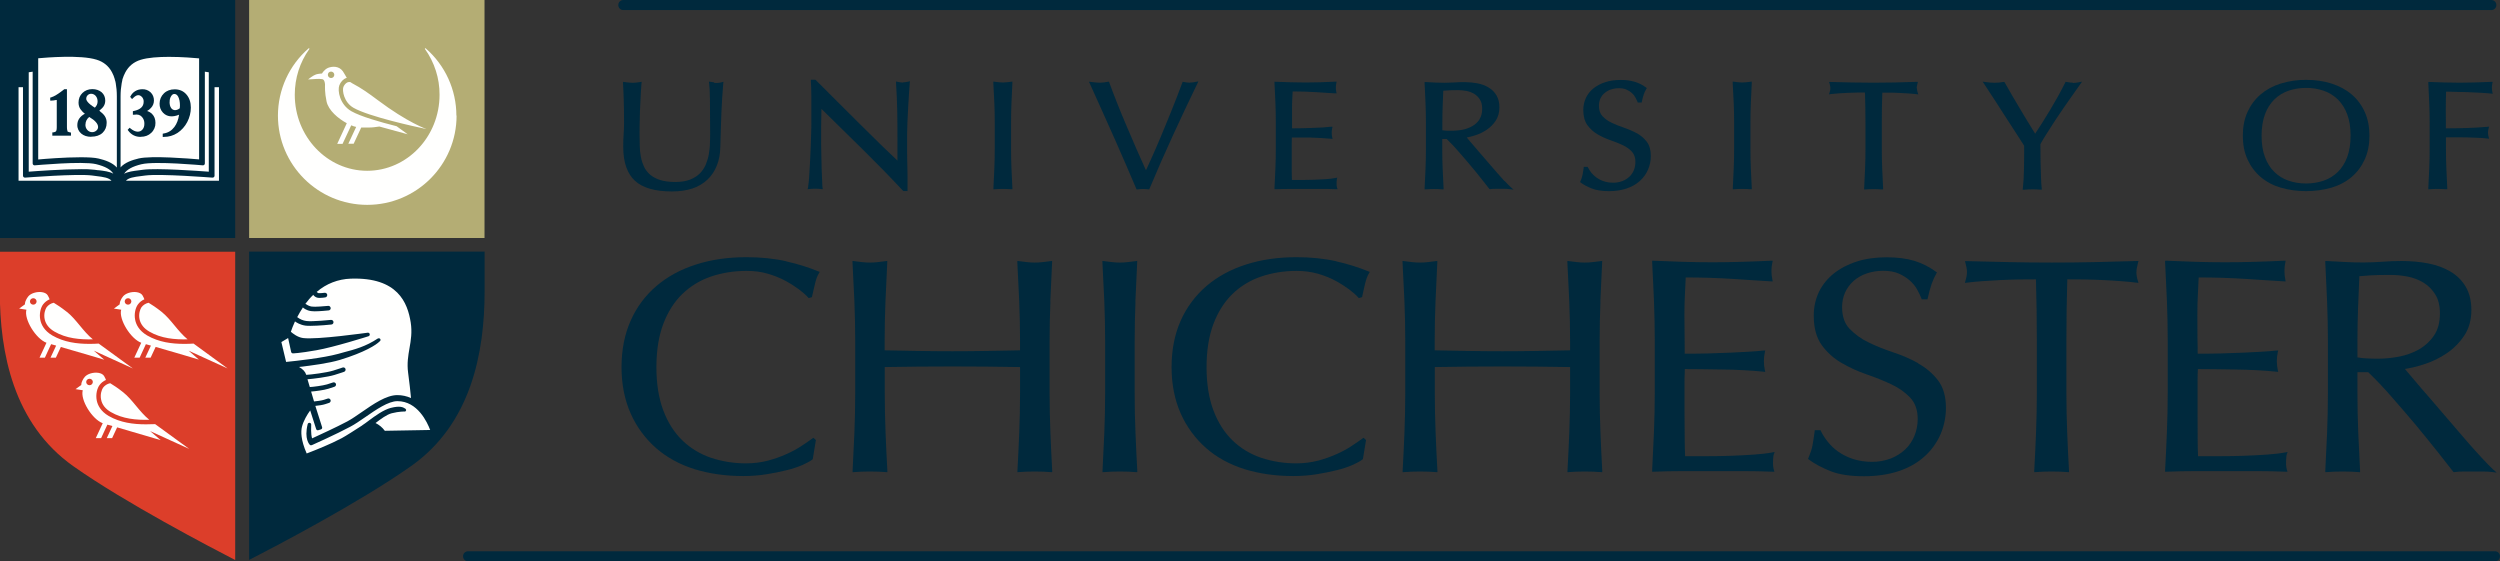 <?xml version="1.0" encoding="UTF-8"?><svg id="_レイヤー_2" xmlns="http://www.w3.org/2000/svg" xmlns:xlink="http://www.w3.org/1999/xlink" viewBox="0 0 247.98 55.68"><rect x="0" y="0" width="247.98" height="55.68" fill="#333333" stroke="none"/><defs><style>.cls-1{fill:none;}.cls-2{clip-path:url(#clippath);}.cls-3{fill:#00293d;}.cls-4{fill:#fffffe;}.cls-5{fill:#b4ad74;}.cls-6{fill:#dc3e2a;}.cls-7{clip-path:url(#clippath-1);}.cls-8{clip-path:url(#clippath-2);}</style><clipPath id="clippath"><rect class="cls-1" width="48.06" height="55.54"/></clipPath><clipPath id="clippath-1"><rect class="cls-1" width="48.06" height="55.54"/></clipPath><clipPath id="clippath-2"><rect class="cls-1" width="48.06" height="55.54"/></clipPath></defs><g id="_レイヤー_1-2"><g><g><g class="cls-2"><path class="cls-3" d="M23.33,0H-.02V23.61H23.33V0"/></g><g class="cls-7"><path class="cls-5" d="M48.06,23.61V0H24.71V23.61h23.36"/></g><g class="cls-8"><path class="cls-6" d="M-.02,24.97v3.92c0,6.12,1.35,13.15,7.29,17.35,5.09,3.6,13.6,8.04,16.06,9.31V24.97H-.02"/></g></g><path class="cls-3" d="M24.71,55.54c2.46-1.26,10.98-5.71,16.07-9.31,5.95-4.2,7.29-11.23,7.29-17.35v-3.92H24.71v30.57"/><path class="cls-3" d="M78.01,25.92c-1.19-.27-2.53-.41-3.97-.41-1.81,0-3.5,.24-5.01,.73-1.51,.48-2.83,1.2-3.92,2.13-1.1,.94-1.97,2.11-2.55,3.43-.6,1.34-.91,2.9-.91,4.61s.31,3.27,.91,4.61c.58,1.31,1.44,2.48,2.52,3.43,1.07,.93,2.35,1.63,3.82,2.09,1.47,.45,3.08,.68,4.81,.68,.81,0,1.6-.06,2.34-.18,.68-.11,1.35-.24,2.02-.41,.53-.13,1.05-.3,1.56-.52,.44-.2,.75-.37,.96-.54l.03-.03,.31-1.89-.25-.23-.08,.06c-.3,.22-.68,.48-1.12,.77-.44,.29-.94,.56-1.49,.8-.54,.25-1.16,.46-1.81,.64-.7,.18-1.42,.27-2.14,.27-1.2,.01-2.4-.18-3.54-.56-1.06-.36-2.03-.95-2.83-1.73-.8-.78-1.43-1.77-1.88-2.97-.45-1.2-.68-2.63-.68-4.28s.23-3.08,.68-4.28c.45-1.19,1.08-2.19,1.88-2.97,.81-.78,1.77-1.37,2.83-1.73,1.08-.37,2.27-.57,3.54-.57,.77,0,1.48,.09,2.12,.28,.64,.19,1.23,.42,1.74,.7,.52,.28,.97,.57,1.36,.86,.38,.29,.69,.56,.9,.8l.05,.06,.34-.1v-.07c.08-.32,.17-.72,.28-1.2,.1-.47,.24-.84,.41-1.11l.07-.12-.13-.05c-1.03-.42-2.09-.75-3.18-.99"/><path class="cls-3" d="M104.18,29.93c.05-1.27,.11-2.57,.18-3.9v-.15s-.14,.02-.14,.02c-.28,.04-.55,.07-.81,.1-.51,.06-1.03,.06-1.54,0-.27-.03-.54-.07-.81-.1l-.15-.02v.15c.07,1.32,.13,2.62,.19,3.9,.05,1.27,.08,2.59,.08,3.89v.93l-3.3,.06c-2.28,.04-4.55,.04-6.83,0l-3.3-.06v-.93c0-1.32,.03-2.63,.08-3.89,.05-1.27,.11-2.57,.18-3.9v-.15s-.14,.02-.14,.02c-.28,.04-.55,.07-.81,.1-.51,.06-1.03,.06-1.54,0-.27-.03-.54-.07-.81-.1l-.15-.02v.15c.07,1.32,.13,2.62,.19,3.9,.05,1.27,.08,2.59,.08,3.89v5.18c0,1.31-.03,2.63-.08,3.91-.06,1.3-.12,2.57-.18,3.79v.14s.13-.01,.13-.01c.49-.04,1.03-.06,1.59-.06s1.1,.02,1.59,.06h.14s0-.13,0-.13c-.07-1.26-.13-2.54-.18-3.79-.05-1.3-.08-2.61-.08-3.91v-2.59c2.24-.04,4.47-.06,6.71-.06,2.24,0,4.47,.02,6.71,.06v2.59c0,1.31-.03,2.63-.08,3.91-.05,1.26-.11,2.53-.18,3.79v.14s.13-.01,.13-.01c.49-.04,1.03-.06,1.59-.06s1.1,.02,1.59,.06h.14s0-.13,0-.13c-.07-1.26-.13-2.53-.18-3.79-.05-1.3-.08-2.61-.08-3.91v-5.18c0-1.32,.03-2.63,.08-3.89"/><path class="cls-3" d="M112.62,29.93c.05-1.27,.11-2.57,.18-3.9v-.15s-.14,.02-.14,.02c-.28,.04-.55,.07-.81,.1-.51,.06-1.03,.06-1.54,0-.27-.03-.54-.07-.81-.1l-.15-.02v.15c.07,1.32,.13,2.62,.19,3.9,.05,1.27,.08,2.59,.08,3.89v5.18c0,1.31-.03,2.63-.08,3.91-.06,1.3-.12,2.57-.18,3.79v.14s.13-.01,.13-.01c.49-.04,1.03-.06,1.59-.06s1.1,.02,1.59,.06h.14s0-.13,0-.13c-.07-1.26-.13-2.54-.18-3.79-.06-1.3-.08-2.61-.08-3.91v-5.18c0-1.32,.03-2.63,.08-3.89"/><path class="cls-3" d="M132.57,25.92c-1.19-.27-2.53-.41-3.97-.41-1.81,0-3.5,.24-5.01,.73-1.51,.48-2.83,1.2-3.92,2.13-1.09,.94-1.97,2.11-2.55,3.43-.6,1.34-.91,2.9-.91,4.61s.31,3.27,.91,4.61c.58,1.31,1.44,2.48,2.52,3.43,1.06,.93,2.35,1.63,3.82,2.09,1.46,.45,3.08,.68,4.81,.68,.81,0,1.6-.06,2.34-.18,.68-.11,1.35-.24,2.02-.41,.53-.13,1.05-.3,1.56-.52,.44-.2,.75-.37,.96-.54l.04-.03,.31-1.89-.25-.23-.08,.06c-.3,.22-.68,.48-1.12,.77-.44,.29-.94,.56-1.49,.8-.55,.25-1.15,.46-1.81,.64-.7,.18-1.42,.27-2.14,.27-1.2,.01-2.4-.18-3.54-.56-1.06-.36-2.03-.95-2.83-1.73-.8-.78-1.43-1.77-1.88-2.97-.45-1.2-.68-2.63-.68-4.28s.23-3.08,.68-4.28c.45-1.19,1.08-2.19,1.88-2.97,.8-.78,1.77-1.37,2.83-1.73,1.08-.37,2.27-.57,3.54-.57,.72,0,1.43,.09,2.12,.28,.64,.19,1.23,.42,1.74,.7,.52,.28,.97,.57,1.36,.86,.38,.29,.69,.56,.9,.8l.05,.06,.34-.1v-.07c.08-.32,.17-.72,.27-1.2,.11-.47,.24-.84,.41-1.11l.07-.12-.13-.05c-1.03-.42-2.09-.75-3.17-.99"/><path class="cls-3" d="M158.74,29.93c.05-1.27,.11-2.57,.18-3.9v-.15s-.14,.02-.14,.02c-.28,.04-.55,.07-.81,.1-.51,.06-1.03,.06-1.54,0-.27-.03-.54-.07-.81-.1l-.15-.02v.15c.07,1.32,.13,2.62,.19,3.9,.05,1.27,.08,2.59,.08,3.89v.93l-3.3,.06c-2.28,.04-4.55,.04-6.83,0l-3.3-.06v-.93c0-1.32,.03-2.64,.08-3.89,.05-1.27,.11-2.57,.18-3.9v-.15s-.14,.02-.14,.02c-.28,.04-.55,.07-.81,.1-.51,.06-1.03,.06-1.54,0-.27-.03-.54-.07-.81-.1l-.15-.02v.15c.07,1.32,.13,2.62,.19,3.9,.05,1.28,.08,2.59,.08,3.89v5.18c0,1.31-.03,2.62-.08,3.91-.05,1.26-.11,2.53-.18,3.79v.14s.13-.01,.13-.01c.53-.04,1.06-.06,1.59-.06,.56,0,1.1,.02,1.59,.06h.14s0-.13,0-.13c-.07-1.26-.13-2.53-.18-3.79-.05-1.3-.08-2.61-.08-3.91v-2.59c2.24-.04,4.47-.06,6.71-.06,2.24,0,4.47,.02,6.71,.06v2.59c0,1.31-.03,2.63-.08,3.91-.05,1.26-.11,2.53-.18,3.79v.14s.13-.01,.13-.01c.49-.04,1.03-.06,1.59-.06s1.1,.02,1.59,.06h.14s0-.13,0-.13c-.07-1.26-.13-2.53-.18-3.79-.05-1.3-.08-2.61-.08-3.91v-5.18c0-1.32,.03-2.63,.08-3.89"/><path class="cls-3" d="M175.97,45.03l.06-.2-.2,.04c-.52,.1-1.13,.17-1.83,.22-1.56,.11-3.12,.16-4.68,.16h-2.17c-.02-.52-.04-1.04-.04-1.57-.01-.72-.02-1.64-.02-2.83v-2.98c0-.33,0-.59,.02-.79,0-.17,.01-.32,.01-.47,.38,0,.86,0,1.46,.01,.66,.01,1.37,.02,2.13,.03,.75,0,1.51,.03,2.25,.07,.75,.04,1.41,.09,1.97,.15l.17,.02-.04-.17c-.13-.59-.13-1.2,0-1.79l.04-.16h-.17c-.47,.05-.98,.09-1.52,.12-.53,.03-1.12,.06-1.75,.09-1.51,.07-3.03,.11-4.55,.1,0-.37,0-.9-.01-1.57-.01-.72-.02-1.46-.02-2.29,0-.74,.02-1.41,.05-1.98,.03-.54,.05-1.12,.08-1.72,1.58,0,3.15,.05,4.73,.15,.64,.04,1.25,.08,1.83,.12,.58,.04,1.22,.08,1.91,.12h.16s-.03-.15-.03-.15c-.13-.58-.13-1.18,0-1.75l.03-.15h-.16c-.98,.05-1.95,.08-2.91,.11-1.94,.06-3.89,.06-5.83,0-.98-.03-1.95-.07-2.93-.11h-.13s0,.13,0,.13c.07,1.28,.12,2.57,.18,3.85,.05,1.3,.08,2.61,.08,3.91v5.18c0,1.31-.03,2.62-.08,3.89-.05,1.27-.11,2.55-.18,3.84v.13s.13,0,.13,0c.99-.04,1.98-.06,2.97-.06h5.93c.97,0,1.95,.02,2.92,.06h.18s-.05-.16-.05-.16c-.07-.24-.1-.49-.09-.75,0-.14,0-.29,.02-.46,0-.16,.04-.31,.08-.44"/><path class="cls-3" d="M190.28,36.03c-.79-.44-1.63-.8-2.49-1.08-.87-.29-1.7-.62-2.45-.99-.7-.33-1.34-.79-1.88-1.35-.49-.51-.74-1.24-.74-2.14,0-.52,.1-1.01,.3-1.46,.2-.44,.49-.83,.85-1.15,.38-.33,.82-.58,1.3-.74,.5-.17,1.05-.26,1.64-.26s1.1,.09,1.52,.27c.42,.18,.79,.42,1.1,.69s.55,.57,.73,.89c.18,.32,.33,.63,.43,.9l.03,.08h.57l.02-.09c.13-.57,.26-1.06,.39-1.43,.13-.37,.29-.73,.48-1.06l.05-.09-.09-.06c-.65-.48-1.38-.85-2.16-1.09-.77-.23-1.7-.35-2.75-.35s-2.1,.14-2.98,.43c-.88,.28-1.65,.69-2.28,1.2-.63,.51-1.12,1.13-1.46,1.83-.34,.74-.51,1.54-.5,2.35,0,1.21,.27,2.18,.79,2.9,.52,.72,1.19,1.32,1.95,1.76,.77,.45,1.61,.84,2.49,1.14,.87,.3,1.7,.63,2.46,.99,.75,.35,1.38,.8,1.88,1.33,.49,.52,.74,1.23,.74,2.11,0,.58-.11,1.14-.32,1.66-.21,.51-.51,.97-.9,1.34-.41,.39-.9,.7-1.43,.91-.61,.23-1.25,.35-1.9,.34-.63,0-1.26-.09-1.86-.28-.52-.17-1.01-.41-1.46-.72-.4-.28-.75-.61-1.05-.99-.29-.36-.52-.72-.69-1.08l-.03-.07h-.58v.11c-.08,.57-.15,1.05-.22,1.42-.07,.36-.21,.78-.4,1.23l-.04,.09,.08,.06c.57,.43,1.29,.81,2.14,1.15,.85,.34,1.97,.51,3.33,.51,1.27,0,2.42-.17,3.42-.5,1-.33,1.87-.82,2.56-1.44,.69-.61,1.23-1.36,1.6-2.19,.37-.84,.55-1.75,.55-2.67,0-1.13-.27-2.04-.79-2.72-.53-.68-1.19-1.25-1.95-1.66"/><path class="cls-3" d="M211.92,26.98c0-.23,.05-.54,.16-.93l.04-.16h-.17c-1.44,.04-2.84,.08-4.22,.11-2.73,.06-5.7,.06-8.43,0-1.41-.03-2.81-.07-4.22-.1h-.17s.04,.15,.04,.15c.1,.39,.16,.69,.16,.9,0,.27-.05,.58-.16,.93l-.05,.18,.19-.02c.45-.06,.97-.11,1.55-.15,.58-.04,1.19-.08,1.79-.11,.61-.03,1.23-.05,1.86-.06,.58,0,1.13-.01,1.66-.01,.06,2.02,.09,4.08,.09,6.11v5.18c0,1.3-.03,2.61-.08,3.91-.05,1.29-.11,2.56-.18,3.79v.14s.13-.01,.13-.01c.49-.04,1.03-.06,1.59-.06s1.1,.02,1.59,.06h.14s0-.13,0-.13c-.07-1.26-.13-2.53-.18-3.79-.05-1.3-.08-2.61-.08-3.91v-5.18c0-2.03,.03-4.09,.09-6.11,.53,0,1.08,0,1.66,.01,.63,.01,1.25,.03,1.86,.06,.61,.03,1.21,.06,1.8,.11,.58,.04,1.1,.09,1.55,.15l.19,.02-.05-.18c-.1-.29-.15-.59-.16-.9"/><path class="cls-3" d="M226.85,45.03l.06-.2-.2,.04c-.52,.1-1.13,.17-1.83,.22-1.56,.11-3.12,.16-4.68,.16h-2.17c-.02-.52-.04-1.04-.04-1.57,0-.72-.01-1.64-.01-2.83v-2.98c0-.33,0-.59,.01-.79,0-.17,.01-.32,.02-.47,.38,0,.86,0,1.46,.01,.66,.01,1.37,.02,2.12,.03s1.51,.03,2.25,.07c.75,.04,1.41,.09,1.97,.15l.17,.02-.04-.17c-.13-.59-.13-1.2,0-1.79l.04-.16h-.17c-.46,.05-.97,.09-1.52,.12-.53,.03-1.12,.06-1.75,.09-1.51,.07-3.03,.11-4.55,.1,0-.37,0-.9-.02-1.57,0-.72-.01-1.46-.01-2.29,0-.74,.02-1.41,.05-1.98,.03-.54,.06-1.12,.08-1.72,1.58,0,3.15,.05,4.73,.15,.64,.04,1.25,.08,1.83,.12,.58,.04,1.22,.08,1.91,.12h.16s-.03-.15-.03-.15c-.12-.58-.12-1.18,0-1.75l.03-.15h-.16c-.98,.05-1.95,.08-2.91,.11-1.94,.06-3.89,.06-5.83,0-.97-.03-1.94-.07-2.92-.11h-.14s0,.13,0,.13c.06,1.28,.12,2.57,.18,3.85,.05,1.3,.08,2.61,.08,3.91v5.18c0,1.31-.03,2.62-.08,3.89-.05,1.28-.11,2.56-.18,3.84v.13s.13,0,.13,0c.99-.04,1.98-.06,2.97-.06h5.94c.97,0,1.95,.02,2.92,.06h.18s-.05-.16-.05-.16c-.07-.24-.1-.49-.09-.75,0-.14,0-.29,.02-.46,0-.16,.03-.31,.07-.44"/><path class="cls-3" d="M247.37,46.62l.28,.26-.38-.05c-.32-.04-.64-.06-.97-.06h-1.93c-.32,0-.64,.02-.93,.06h-.07s-.04-.05-.04-.05c-.33-.42-.82-1.05-1.49-1.9-.72-.91-1.46-1.81-2.2-2.71-.8-.95-1.63-1.92-2.47-2.87-.72-.83-1.47-1.62-2.26-2.38h-1.07v2.08c0,1.32,.03,2.64,.08,3.91,.05,1.25,.11,2.52,.18,3.79v.14s-.13-.01-.13-.01c-.53-.04-1.06-.06-1.59-.06-.56,0-1.1,.02-1.59,.06h-.14s0-.13,0-.13c.06-1.22,.12-2.5,.18-3.79,.05-1.29,.08-2.6,.08-3.91v-5.18c0-1.31-.03-2.62-.08-3.89-.05-1.27-.11-2.57-.18-3.9v-.14s.13,0,.13,0c.63,.04,1.25,.07,1.86,.1,1.24,.07,2.48,.06,3.71-.03,.61-.05,1.25-.07,1.87-.07,.92,0,1.81,.08,2.64,.24,.84,.16,1.58,.44,2.21,.81,.64,.38,1.15,.89,1.51,1.5,.37,.62,.56,1.4,.56,2.32,0,.98-.24,1.84-.72,2.55-.46,.69-1.06,1.29-1.75,1.75-.68,.46-1.42,.82-2.21,1.07-.62,.21-1.26,.36-1.91,.47,.24,.28,.55,.65,.93,1.1,.47,.56,.99,1.17,1.54,1.79,.57,.65,1.15,1.34,1.76,2.05s1.2,1.4,1.76,2.05c.56,.65,1.1,1.25,1.6,1.79s.9,.95,1.2,1.23h0Zm-5.35-15.53c0-.76-.15-1.39-.46-1.88-.29-.48-.7-.89-1.18-1.18-.49-.29-1.03-.5-1.59-.6-.56-.11-1.13-.16-1.71-.16-.76,0-1.39,.01-1.89,.04-.45,.03-.84,.06-1.16,.09l-.13,3.18c-.04,1.08-.06,2.17-.06,3.25v1.62c.27,.05,.57,.08,.88,.1,.35,.02,.75,.03,1.19,.03,.66,0,1.36-.07,2.08-.21,.71-.14,1.37-.38,1.97-.72,.59-.34,1.09-.8,1.48-1.38,.39-.57,.58-1.3,.58-2.18h0Z"/><path class="cls-3" d="M247.12,1H61.83c-.28,0-.5-.22-.5-.5C61.33,.22,61.55,0,61.83,0H247.12c.28,0,.5,.22,.5,.5s-.22,.5-.5,.5"/><path class="cls-3" d="M247.48,55.68H46.43c-.28,0-.5-.22-.5-.5h0c0-.28,.22-.5,.5-.5H247.48c.28,0,.5,.22,.5,.5s-.22,.5-.5,.5"/><path class="cls-3" d="M70.84,8.17c-.11-.02-.23-.03-.34-.05l-.18-.03,.02,.17c.04,.29,.07,.82,.08,1.59,.01,.78,.02,1.9,.02,3.31,0,.31,0,.65-.02,1.03,0,.37-.05,.74-.11,1.1-.06,.36-.17,.71-.31,1.05-.14,.32-.34,.62-.59,.87-.25,.25-.57,.45-.97,.61-.39,.15-.89,.23-1.47,.23s-1.1-.07-1.5-.2c-.36-.11-.7-.29-.99-.53-.25-.22-.46-.49-.6-.79-.14-.31-.25-.63-.31-.97-.07-.35-.1-.7-.11-1.05-.01-.35-.02-.71-.02-1.06,0-.56,0-1.11,.02-1.63,0-.52,.03-1.01,.05-1.46,.02-.45,.04-.86,.06-1.22,.02-.36,.04-.64,.06-.86l.02-.17-.17,.03c-.12,.02-.23,.04-.35,.05-.25,.03-.5,.03-.75,0-.14-.01-.28-.03-.42-.05l-.16-.02v.16c.03,.45,.05,1.01,.07,1.66,.02,.65,.03,1.41,.03,2.25,0,.38-.01,.75-.04,1.12-.03,.37-.04,.8-.04,1.27,0,1.51,.39,2.64,1.16,3.35,.77,.71,2,1.06,3.67,1.06,.75,0,1.44-.1,2.02-.29,.56-.18,1.07-.48,1.5-.88,.41-.38,.72-.86,.94-1.41,.22-.55,.33-1.17,.34-1.86,.01-.55,.03-1.12,.05-1.71l.06-1.72c.04-.94,.1-1.89,.18-2.83l.02-.18-.18,.05c-.31,.08-.54,.08-.77,.05"/><path class="cls-3" d="M89.58,8.19c-.14,0-.32-.02-.53-.07l-.17-.04v.17c.06,.88,.1,1.83,.12,2.83,.02,1,.02,2.04,.02,3.09v1.76c-.45-.42-.97-.92-1.55-1.48-1.47-1.44-2.94-2.9-4.4-4.36l-2.14-2.14-.04-.04h-.46v.14c.03,.34,.04,.86,.05,1.55,0,.69,0,1.53,0,2.49,0,.33,0,.71-.02,1.13-.01,.42-.02,.86-.04,1.3-.02,.44-.04,.89-.06,1.33l-.07,1.23c-.02,.37-.04,.7-.07,.97-.03,.27-.05,.45-.07,.55l-.04,.17,.18-.02c.35-.04,.81-.04,1.15,0l.17,.02-.02-.16c-.02-.15-.03-.3-.03-.45-.05-.94-.08-1.88-.09-2.82l-.02-.98c-.01-1.19,0-2.37,.03-3.56,1.36,1.33,2.71,2.66,4.06,3.99,1.37,1.35,2.71,2.72,4.02,4.12l.04,.04h.42v-.63c0-.24,0-.53,0-.86l-.02-1.06-.02-1.13c0-.36,0-.72,0-1.07v-.91c0-.29,.01-.68,.03-1.16,.04-.97,.1-1.94,.16-2.9,.03-.44,.05-.78,.07-.99l.02-.18-.18,.04c-.21,.05-.37,.07-.5,.07"/><path class="cls-3" d="M100.33,10.21c.03-.64,.06-1.29,.09-1.96v-.16s-.15,.02-.15,.02c-.14,.02-.28,.04-.41,.05-.25,.03-.51,.03-.76,0-.14-.02-.27-.03-.41-.05l-.16-.02v.16c.04,.67,.07,1.32,.1,1.96,.03,.64,.04,1.3,.04,1.95v2.6c0,.66-.01,1.32-.04,1.96-.03,.65-.06,1.28-.09,1.91v.15s.14-.01,.14-.01c.53-.04,1.06-.04,1.59,0h.15s0-.13,0-.13c-.03-.62-.06-1.26-.09-1.91-.03-.65-.04-1.31-.04-1.96v-2.6c0-.66,.01-1.32,.04-1.95"/><path class="cls-3" d="M118,8.2c-.15,0-.35-.02-.58-.07l-.11-.02-.04,.11c-.33,.89-.67,1.77-1.02,2.64-.21,.52-.44,1.07-.67,1.64-.6,1.48-1.24,2.95-1.91,4.39-.31-.68-.62-1.37-.92-2.06-.34-.78-.67-1.54-.99-2.3-.32-.74-.62-1.48-.92-2.23-.28-.69-.54-1.39-.8-2.09l-.03-.1h-.1c-.15,.03-.3,.05-.44,.07-.27,.03-.52,.03-.79,0-.14-.01-.29-.03-.44-.05l-.23-.03,.1,.21c.39,.87,.81,1.78,1.24,2.75,.43,.97,.85,1.92,1.27,2.84,.7,1.59,1.4,3.19,2.08,4.8l.04,.09h.1c.25-.05,.69-.06,1.05-.01h.1s.04-.08,.04-.08c.73-1.74,1.48-3.46,2.27-5.17,.8-1.75,1.62-3.49,2.46-5.22l.11-.24-.26,.05c-.23,.05-.42,.07-.58,.07"/><path class="cls-3" d="M132.59,17.82l.06-.2-.21,.04c-.26,.05-.56,.09-.91,.11-.78,.05-1.56,.08-2.35,.08h-1.03c0-.18-.01-.42-.02-.72,0-.47,0-.95,0-1.42v-1.5c0-.19,0-.38,.01-.57,.18,0,.4,0,.67,0h1.07c.38,.02,.76,.03,1.13,.05,.37,.02,.71,.05,.99,.07l.18,.02-.04-.17c-.06-.29-.06-.58,0-.87l.04-.17h-.17c-.24,.03-.49,.05-.76,.07-.27,.01-.56,.03-.88,.04-.74,.03-1.48,.05-2.21,.05,0-.18,0-.42,0-.72,0-.38,0-.77,0-1.15,0-.37,0-.7,.02-.99,.01-.25,.03-.52,.04-.8,.77,0,1.54,.02,2.31,.07l.92,.06c.29,.02,.61,.04,.96,.06h.17s-.03-.15-.03-.15c-.06-.28-.06-.57,0-.85l.03-.16h-.17c-.49,.03-.98,.04-1.46,.06-.96,.03-1.96,.03-2.92,0-.49-.01-.98-.03-1.47-.05h-.14s0,.14,0,.14c.03,.64,.06,1.29,.09,1.94,.03,.65,.04,1.31,.04,1.96v2.6c0,.66-.01,1.31-.04,1.95-.03,.64-.06,1.28-.09,1.93v.14s.13,0,.13,0c.49-.02,1-.03,1.49-.03h2.98c.49,0,.98,0,1.47,.03h.19s-.06-.17-.06-.17c-.03-.12-.05-.23-.04-.35,0-.07,0-.14,0-.23,0-.07,.02-.14,.03-.2"/><path class="cls-3" d="M149.23,17.93c.25,.27,.45,.47,.6,.61l.3,.27-.4-.05c-.16-.02-.32-.03-.48-.03h-.97c-.16,0-.31,0-.46,.03h-.07s-.04-.05-.04-.05c-.16-.21-.41-.53-.75-.95-.36-.46-.73-.91-1.11-1.36-.4-.48-.82-.96-1.24-1.44-.35-.41-.72-.8-1.11-1.17h-.44v.98c0,.67,.01,1.33,.04,1.96,.03,.65,.06,1.28,.09,1.91v.15s-.14-.01-.14-.01c-.53-.04-1.06-.04-1.59,0h-.15s0-.13,0-.13c.03-.62,.06-1.26,.09-1.9,.03-.65,.04-1.31,.04-1.96v-2.6c0-.65-.01-1.31-.04-1.95-.03-.65-.06-1.31-.09-1.96v-.14s.14,0,.14,0c.32,.02,.63,.04,.93,.05,.61,.03,1.26,.03,1.85-.01,.77-.06,1.58-.05,2.29,.08,.43,.08,.81,.22,1.14,.42,.33,.2,.59,.46,.78,.78,.19,.32,.29,.72,.29,1.2,0,.51-.13,.95-.37,1.32-.24,.36-.54,.66-.9,.9-.35,.23-.73,.42-1.12,.54-.3,.1-.59,.17-.85,.22l.39,.46c.23,.27,.49,.57,.77,.9,.29,.33,.58,.67,.89,1.03,.31,.36,.6,.7,.89,1.03s.55,.63,.8,.9h0Zm-2.49-6.09c.19-.27,.28-.63,.28-1.05,0-.37-.07-.67-.22-.91-.14-.23-.34-.43-.57-.57-.24-.14-.5-.24-.77-.29-.28-.05-.56-.08-.84-.08-.49,0-.98,.01-1.46,.06l-.06,1.54c-.02,.53-.03,1.08-.03,1.63v.75c.12,.02,.24,.03,.38,.04,.45,.02,1.03,.02,1.62-.09,.35-.07,.67-.19,.97-.36,.29-.16,.53-.39,.72-.67Z"/><path class="cls-3" d="M162.36,13.22c-.4-.22-.83-.4-1.26-.55-.42-.14-.83-.3-1.23-.49-.35-.16-.66-.39-.92-.66-.23-.25-.35-.59-.35-1.03,0-.25,.05-.49,.14-.7,.09-.21,.23-.4,.41-.55,.18-.16,.39-.28,.63-.36,.24-.08,.51-.13,.8-.13s.53,.04,.74,.13c.2,.09,.38,.2,.53,.33,.15,.13,.27,.28,.35,.43,.09,.16,.16,.31,.22,.45l.03,.08h.39l.02-.1c.06-.29,.13-.53,.19-.71,.06-.18,.14-.36,.24-.52l.06-.1-.09-.07c-.33-.25-.71-.44-1.11-.56-.46-.13-.93-.19-1.4-.18-.56,0-1.07,.07-1.52,.22-.42,.13-.82,.34-1.17,.61-.32,.26-.58,.58-.75,.95-.18,.38-.26,.79-.26,1.21,0,.62,.14,1.12,.41,1.5,.27,.36,.6,.67,1,.9,.39,.23,.81,.42,1.26,.58,.44,.15,.85,.31,1.23,.49,.37,.17,.68,.39,.92,.65,.23,.25,.35,.59,.35,1.02,0,.28-.05,.56-.15,.81-.1,.25-.25,.47-.44,.65-.19,.18-.42,.33-.7,.44-.3,.11-.61,.17-.93,.16-.33,0-.64-.05-.91-.14-.25-.08-.49-.2-.71-.35-.19-.14-.37-.3-.52-.48-.13-.16-.24-.34-.34-.53l-.03-.07h-.4v.11c-.04,.24-.07,.47-.12,.71-.05,.21-.11,.41-.2,.6l-.04,.09,.08,.06c.29,.22,.66,.41,1.09,.58,.44,.17,1.01,.26,1.7,.26,.65,0,1.23-.09,1.74-.26,.51-.17,.95-.42,1.31-.74,.36-.32,.63-.7,.82-1.13,.19-.43,.28-.89,.28-1.37,0-.58-.14-1.06-.41-1.41-.27-.35-.61-.64-1-.85"/><path class="cls-3" d="M173.67,10.21c.03-.64,.06-1.29,.09-1.96v-.16s-.15,.02-.15,.02c-.14,.02-.28,.04-.41,.05-.25,.03-.51,.03-.76,0-.14-.02-.27-.03-.41-.05l-.16-.02v.16c.04,.67,.07,1.32,.1,1.96,.03,.64,.04,1.3,.04,1.95v2.6c0,.65-.01,1.32-.04,1.96s-.06,1.28-.09,1.91v.15s.14-.01,.14-.01c.53-.04,1.06-.04,1.59,0h.15s0-.13,0-.13c-.03-.62-.06-1.26-.09-1.91-.03-.65-.04-1.31-.04-1.96v-2.6c0-.67,.01-1.32,.04-1.95"/><path class="cls-3" d="M190.12,8.74c0-.11,.03-.26,.08-.45l.04-.17h-.17c-.72,.02-1.43,.04-2.12,.06-1.37,.03-2.86,.03-4.23,0-.69-.01-1.4-.03-2.12-.05h-.17s.05,.16,.05,.16c.05,.19,.08,.34,.08,.43,0,.13-.02,.28-.08,.45l-.06,.19,.2-.03c.22-.03,.48-.05,.77-.07s.59-.04,.9-.05c.31-.01,.62-.02,.93-.03,.27,0,.52,0,.77,0,.03,.99,.05,2,.05,3v2.6c0,.65-.01,1.32-.04,1.96-.03,.64-.06,1.27-.09,1.91v.15s.14-.01,.14-.01c.49-.04,1.1-.04,1.59,0h.15s0-.13,0-.13c-.03-.62-.06-1.26-.09-1.91-.03-.65-.04-1.31-.04-1.96v-2.6c0-1,.01-2.01,.05-3,.24,0,.5,0,.77,0,.31,0,.62,.01,.93,.03,.31,.01,.61,.03,.9,.05,.29,.02,.55,.04,.77,.07l.2,.03-.06-.19c-.05-.14-.07-.29-.08-.43"/><path class="cls-3" d="M205.61,8.2c-.15,0-.35-.02-.62-.07l-.1-.02-.04,.09c-.46,.92-.96,1.82-1.49,2.7-.27,.45-.55,.9-.82,1.33-.23,.37-.46,.71-.67,1.03-.52-.84-1.03-1.67-1.51-2.48-.51-.85-1.01-1.72-1.5-2.58l-.04-.07h-.09c-.15,.03-.3,.05-.45,.06-.29,.03-.59,.03-.88,0-.15-.02-.3-.03-.45-.05l-.29-.04,.16,.24c.11,.16,.27,.4,.47,.72,.21,.32,.44,.67,.7,1.07,.26,.4,.53,.82,.81,1.26,.51,.78,1.02,1.56,1.52,2.35l.46,.72c0,.8,0,1.57-.02,2.31-.01,.74-.05,1.37-.11,1.89l-.02,.16h.16c.49-.05,1.1-.05,1.59-.01h.16s-.02-.14-.02-.14c-.03-.28-.05-.55-.06-.83-.05-1.18-.07-2.36-.07-3.54,.17-.31,.37-.65,.61-1.02,.62-.99,1.26-1.97,1.93-2.92,.42-.59,.89-1.26,1.41-2l.18-.26-.31,.06c-.2,.04-.41,.07-.62,.07"/><path class="cls-3" d="M233.27,9.37c.55,.47,.99,1.06,1.3,1.75,.31,.68,.46,1.47,.46,2.34s-.15,1.66-.46,2.34c-.3,.67-.74,1.27-1.3,1.75-.55,.47-1.22,.83-1.99,1.06-.82,.24-1.68,.35-2.54,.35-.85,0-1.7-.11-2.52-.35-.73-.21-1.41-.57-1.99-1.06-.56-.48-1-1.08-1.3-1.75-.31-.68-.46-1.47-.46-2.34s.15-1.66,.46-2.34c.3-.67,.74-1.27,1.3-1.75,.55-.47,1.22-.84,1.99-1.08,.82-.25,1.67-.38,2.52-.37,.92,0,1.77,.12,2.54,.37,.77,.25,1.44,.61,1.99,1.08Zm-2.78,8.55c.52-.18,1-.47,1.4-.86,.39-.38,.71-.88,.93-1.47,.22-.59,.34-1.31,.34-2.13s-.11-1.54-.34-2.13c-.2-.55-.51-1.05-.93-1.47-.4-.38-.87-.68-1.4-.86-.56-.19-1.16-.29-1.75-.28-.59,0-1.18,.09-1.74,.28-.52,.18-1,.47-1.4,.86-.41,.41-.73,.92-.93,1.47-.22,.59-.34,1.31-.34,2.13s.11,1.54,.34,2.13c.22,.59,.53,1.08,.93,1.47,.39,.38,.86,.67,1.4,.86,.54,.19,1.12,.28,1.74,.28,.6,0,1.19-.09,1.75-.28h0Z"/><path class="cls-3" d="M242.64,9.09c.7,.01,1.41,.03,2.11,.05,.43,.02,.86,.04,1.27,.06,.41,.02,.77,.05,1.06,.08l.18,.02-.04-.17c-.06-.28-.06-.57,0-.85l.03-.16h-.17s-1.64,.06-1.64,.06c-1,.03-1.99,.03-2.96,0-.49-.01-.98-.03-1.47-.05h-.14s0,.13,0,.13c.03,.67,.06,1.32,.09,1.96,.03,.64,.04,1.3,.04,1.95v2.6c0,.65-.01,1.32-.04,1.96s-.06,1.28-.09,1.9v.15s.14-.01,.14-.01c.49-.04,1.1-.04,1.59,0h.15s0-.13,0-.13c-.03-.62-.06-1.26-.09-1.9-.03-.65-.04-1.31-.04-1.96v-1.16h.97c.38,0,.76,0,1.13,.01s.73,.02,1.07,.04c.34,.01,.65,.04,.92,.07l.19,.02-.05-.18c-.08-.27-.08-.56,0-.84l.05-.18-.19,.02c-.69,.06-1.39,.1-2.09,.12-.67,.02-1.34,.03-2.01,.03,0-.28,0-.55,0-.8-.01-.65-.01-1.29,0-1.94,0-.28,.01-.58,.02-.89"/><path class="cls-4" d="M34.77,8.15c-.09-.03-.19-.02-.28,.01-.18,.07-.34,.25-.43,.47-.13,.35,.05,1.51,1,2.06,1.51,.87,6.09,1.87,7.19,2.1h.03s-1.84-.63-4.81-2.86c-.9-.68-1.7-1.23-2.41-1.6-.1-.05-.2-.11-.29-.18Zm-3.47-.74c-.27,.08-.74,.47-.74,.47,0,0,.66-.03,.84-.05,.18-.02,.34,0,.55,.02,.21,.02,.28,.31,.29,.53,0,.22-.04,.77,.15,1.67,.18,.9,1.18,1.73,2.01,2.17l-.95,2.05h.53l.86-1.84c.17,.08,.33,.13,.49,.16l-.78,1.67h.53l.75-1.61c.21,0,.45,0,.76,0,.36,0,.71-.05,1.04-.1l2.81,.77-1.1-.8c-1.67-.42-3.58-.97-4.49-1.49-1.15-.66-1.39-2.04-1.19-2.57,.13-.34,.38-.61,.68-.72,.02,0,.04,0,.06-.01-.12-.19-.21-.4-.39-.66-.39-.54-1.03-.5-1.44-.35-.41,.16-.63,.57-.63,.57,0,0-.37,.02-.63,.1Zm13.97,4.06c0-2.56-1.11-4.99-3.04-6.67-.02-.02-.05-.02-.07,0-.02,.02-.02,.05,0,.07,.94,1.32,1.45,2.91,1.44,4.53,0,4.16-3.22,7.54-7.18,7.54s-7.18-3.38-7.18-7.54c0-1.65,.5-3.22,1.44-4.53,.02-.02,.01-.05,0-.07-.02-.02-.05-.02-.07,0-1.93,1.68-3.04,4.11-3.04,6.67,0,4.88,3.97,8.85,8.86,8.85s8.86-3.97,8.86-8.85Z"/><path class="cls-4" d="M1.84,8.65h.44v8.78c0,.05,.02,.1,.06,.14,.04,.03,.09,.05,.14,.05,.05,0,5.15-.41,6.66-.21,.13,.02,.25,.03,.38,.05,.77,.09,1.3,.18,1.54,.47H1.84V8.65Zm7.91,8.24l-.37-.05c-.44-.05-.87-.07-1.31-.06-1.81,0-4.47,.19-5.22,.25V7.17l.39-.06v9.1c0,.05,.02,.1,.06,.14,.04,.04,.09,.05,.14,.05,.05,0,4.73-.44,6.08-.12,.9,.22,1.47,.53,1.72,.95-.38-.22-.93-.28-1.49-.35Zm1.85-.26c-.44-.51-1.19-.75-1.81-.9-.4-.1-1.05-.13-1.79-.13-1.59,0-3.57,.16-4.21,.22V5.78c.79-.07,4.18-.36,5.79,.14,.69,.21,1.2,.63,1.53,1.25,.11,.21,.21,.44,.28,.7v.04s.05,.15,.05,.15c.01,.06,.03,.12,.04,.19,.07,.39,.11,.82,.11,1.3v7.07Zm.36,0v-7.07c0-.48,.04-.91,.11-1.3,.01-.07,.03-.13,.04-.19l.03-.15v-.04c.08-.26,.18-.49,.29-.7,.33-.62,.84-1.04,1.53-1.25,.71-.22,1.77-.29,2.8-.29,1.3,0,2.55,.11,2.99,.15V15.81c-.94-.08-4.74-.39-6-.09-.62,.15-1.37,.39-1.81,.9Zm2.08-.34c1.35-.33,6.03,.11,6.08,.11,.05,0,.1-.01,.14-.05,.04-.04,.06-.09,.06-.14V7.11l.39,.06v9.86c-.98-.07-5.15-.38-6.54-.19l-.37,.05c-.56,.07-1.11,.13-1.49,.35,.26-.42,.82-.73,1.72-.95h0Zm7.69,1.64H12.49c.25-.29,.77-.38,1.54-.47l.38-.05c1.51-.2,6.61,.21,6.67,.21,.1,0,.19-.07,.2-.17,0,0,0-.01,0-.02V8.65h.44v9.28Z"/><path class="cls-4" d="M38.17,42.73c-.24-.33-.56-.59-.92-.77,.52-.4,1.11-.84,1.61-.97,.75-.19,1.28-.17,1.29-.17,.07,0,.11-.04,.13-.11,.02-.06-.02-.13-.07-.17-.22-.14-.5-.32-1.45-.08-.72,.19-1.53,.78-2.18,1.26l-.05,.04c-.2,.15-.4,.3-.59,.42,0,0,0,0,0,.01-.65,.42-1.69,1.09-2.04,1.27-1.13,.6-2.57,1.17-3.35,1.47l-.13,.05c-.59-1.35-.58-2.17-.47-2.64,.15-.6,.52-1.22,.82-1.63l.59,1.85c.03,.09,.13,.15,.22,.11l.26-.08c.09-.03,.14-.13,.11-.22,0-.02-.33-1.02-.67-2.11,.29-.03,.74-.09,.97-.17,.28-.09,.4-.13,.4-.13,.12-.04,.18-.18,.14-.29,0,0,0,0,0,0-.05-.12-.18-.18-.3-.13,0,0-.11,.04-.37,.12-.22,.07-.73,.14-.97,.16l-.29-.98c.38-.03,1.28-.14,1.71-.28,.44-.14,.61-.2,.61-.2,.12-.04,.18-.17,.14-.29,0,0,0,0,0,0-.05-.12-.18-.18-.3-.13,0,0-.17,.06-.59,.19-.4,.12-1.39,.25-1.68,.26,0,0-.01,0-.02,0l-.23-.77c.55-.04,2-.22,2.68-.43,.68-.21,.95-.31,.95-.31,.12-.04,.18-.18,.14-.29,0,0,0,0,0,0-.04-.12-.18-.18-.3-.13,0,0,0,0,0,0,0,0-.27,.1-.92,.3-.67,.21-2.21,.4-2.66,.42,0,0-.01,0-.02,0v-.02c-.09-.29-.33-.55-.71-.76,1.24-.14,2.96-.37,4.05-.7,2.47-.75,3.62-1.5,3.94-1.83h.01s0,0,0,0c.05-.06,.08-.1,.09-.12,0-.07-.02-.14-.08-.17-.06-.04-.14-.03-.2,0-1.19,.79-2.27,1.08-3.42,1.38l-.5,.14c-1.49,.41-4.17,.7-5.17,.8l-.47-1.97,.67-.4,.09,.42c.08,.35,.15,.69,.21,.96,.02,.08,.09,.14,.17,.14,.02,0,.58,0,2.34-.31,1.74-.3,5.14-1.38,5.17-1.39,.09-.03,.14-.13,.11-.23-.03-.08-.1-.13-.19-.12-.05,0-5.07,.72-6.42,.53-.54-.07-1.01-.45-1.21-.62,.09-.26,.22-.62,.41-1.03,.15,.11,.52,.35,1.05,.42,.12,.02,.29,.02,.49,.02,.8,0,2-.12,2.07-.13,.13-.01,.22-.12,.21-.25s-.12-.22-.25-.21c0,0,0,0,0,0-.02,0-1.85,.19-2.44,.11-.32-.04-.63-.17-.89-.37,0,0-.02,0-.02-.01,.16-.31,.35-.64,.57-.97,0,0,.01,.02,.02,.03,.01,.01,.31,.28,.8,.34,.09,.01,.21,.02,.34,.02,.52,0,1.28-.08,1.39-.09,.13-.01,.22-.13,.2-.25s-.13-.22-.25-.2c-.34,.03-1.3,.12-1.62,.07-.2-.03-.39-.11-.56-.23-.02-.02-.05-.03-.08-.04,.23-.31,.49-.62,.79-.9,0,.02,.02,.05,.04,.07,.14,.16,.35,.25,.57,.24,.2,0,.47-.03,.57-.05,.13-.02,.21-.13,.2-.26-.02-.13-.13-.21-.26-.2-.19,.03-.39,.04-.59,.04-.07-.01-.13-.07-.13-.07-.02-.02-.04-.04-.07-.05,.94-.82,2.14-1.28,3.38-1.32,4.68-.16,5.64,2.4,5.95,4.34,.15,.96,.02,1.77-.12,2.55-.13,.75-.26,1.52-.14,2.42,.13,.98,.23,1.88,.29,2.53-.43-.19-.89-.29-1.36-.29-1.09,0-2.38,.89-3.52,1.68-.52,.36-1.01,.7-1.44,.93-1.11,.59-2.84,1.38-3.49,1.68-.04-.1-.13-.43-.09-1.36,0-.09-.06-.17-.15-.18-.09-.01-.18,.04-.2,.13-.37,1.49,.19,2.02,.21,2.05,.05,.05,.13,.06,.2,.03l.1-.04s2.35-1.05,3.71-1.78c.46-.24,.96-.59,1.5-.96,1.07-.74,2.28-1.58,3.18-1.58,2,0,2.96,2.09,3.25,2.86l-4.48,.08"/><path class="cls-4" d="M18.62,33.66c-1.27,.03-2.63-.08-3.81-.77-.53-.31-.86-.72-.97-1.23-.11-.52,.06-.99,.19-1.18,.17-.23,.43-.39,.71-.45,.3,.18,.75,.47,1.29,.9,.95,.76,1.59,1.92,2.58,2.73Zm-11.99-2.73c.95,.76,1.59,1.92,2.58,2.73-1.27,.03-2.63-.08-3.81-.77-.53-.31-.86-.72-.97-1.23-.11-.52,.06-.99,.19-1.18,.17-.23,.43-.39,.71-.45,.3,.18,.75,.47,1.29,.9Zm-.59,3.48l-.5,1.07h-.53l.56-1.2-.5-.14-.62,1.34h-.53l.69-1.48c-1.05-.39-2.25-2.33-1.99-3.28l-.72-.11,.57-.42s0-.24,.12-.45c.11-.21,.25-.52,.78-.69,.53-.17,1.16-.09,1.36,.24,.11,.18,.16,.32,.19,.4-.26,.11-.48,.29-.65,.51-.23,.31-.4,.91-.27,1.54,.09,.44,.37,1.05,1.18,1.53,1.17,.68,2.47,.84,3.7,.84,.31,0,.61-.01,.91-.03l3.39,2.47-3.88-1.77,1.04,.9s-2.57-.77-4.3-1.26h0Zm8.76,7.23c-1.27,.03-2.63-.08-3.81-.77-.53-.31-.86-.72-.96-1.23-.11-.52,.06-.99,.19-1.18,.17-.23,.42-.39,.71-.45,.3,.18,.75,.47,1.29,.9,.95,.76,1.59,1.92,2.59,2.73h0Zm1.11,2.01s-2.56-.76-4.29-1.26l-.5,1.07h-.53l.56-1.2c-.19-.05-.36-.1-.5-.14l-.62,1.34h-.53l.69-1.48c-1.05-.39-2.25-2.32-1.98-3.27l-.72-.11,.57-.41s0-.24,.12-.45c.11-.21,.25-.52,.78-.69,.53-.17,1.15-.09,1.36,.24,.11,.18,.16,.32,.19,.4-.26,.11-.48,.29-.64,.51-.23,.31-.4,.91-.27,1.54,.09,.43,.37,1.05,1.18,1.52,1.16,.67,2.46,.83,3.7,.83,.31,0,.61-.01,.91-.02,1.24,.9,3.38,2.46,3.38,2.46l-3.88-1.77,1.04,.89Zm3.82-7.98s-2.56-.77-4.29-1.26l-.5,1.07h-.53l.56-1.2c-.17-.05-.33-.09-.5-.14l-.62,1.34h-.53l.69-1.48c-1.05-.39-2.25-2.33-1.99-3.28l-.72-.11,.57-.42s0-.24,.12-.45c.11-.21,.25-.52,.78-.69,.53-.17,1.15-.09,1.36,.24,.11,.18,.16,.32,.19,.4-.26,.11-.48,.29-.64,.51-.23,.31-.4,.91-.27,1.54,.09,.44,.37,1.05,1.18,1.53,1.17,.68,2.47,.84,3.7,.84,.31,0,.61-.01,.91-.03l3.38,2.47-3.88-1.77,1.04,.9Z"/><path class="cls-6" d="M12.7,29.58c-.18,0-.33,.14-.33,.32h0c0,.18,.15,.32,.33,.32,.18,0,.32-.14,.33-.32,0-.18-.15-.32-.32-.32"/><path class="cls-6" d="M3.3,29.58c-.18,0-.33,.14-.33,.32h0c0,.18,.15,.32,.33,.32,.18,0,.33-.14,.33-.32h0c0-.18-.15-.32-.33-.32h0"/><path class="cls-6" d="M8.88,37.57c-.18,0-.33,.14-.33,.32h0c0,.18,.15,.32,.33,.32,.18,0,.32-.14,.33-.32,0-.18-.15-.32-.32-.32"/><path class="cls-3" d="M17.76,11.38c-.66,.27-1.21,.2-1.59-.2-.23-.24-.35-.57-.34-.9,0-.4,.15-.75,.43-1.02,.28-.27,.64-.4,1.07-.4,.47,0,.87,.17,1.16,.51,.29,.33,.44,.77,.44,1.3,0,.5-.12,.98-.36,1.44-.23,.44-.56,.81-.97,1.08-.41,.26-.86,.39-1.34,.39h-.12v-.32l.1-.02c.44-.07,.79-.29,1.06-.65,.24-.32,.39-.72,.46-1.2Zm-.94-1.28c0,.26,.05,.47,.16,.62,.2,.28,.55,.26,.85,.02,.01-.09,.02-.18,.02-.26,0-.37-.06-.66-.17-.88-.1-.19-.23-.28-.39-.28-.12,0-.22,.07-.31,.21-.11,.17-.16,.37-.15,.57Z"/><path class="cls-3" d="M13.96,13.57c.42,0,.77-.13,1.04-.39,.28-.26,.43-.62,.42-.99,0-.36-.11-.66-.33-.88-.14-.14-.31-.24-.5-.3,.15-.08,.28-.19,.39-.31,.19-.2,.29-.46,.29-.74,0-.3-.11-.59-.33-.8-.22-.21-.52-.32-.82-.31-.25,0-.49,.06-.69,.18-.21,.12-.37,.3-.48,.51l-.04,.07,.19,.22,.09-.09c.39-.4,.66-.36,.89-.12,.12,.13,.18,.3,.17,.47,0,.48-.32,.78-.98,.92l-.09,.02v.35h.13c.36-.06,.6,.02,.78,.23,.16,.18,.24,.42,.23,.67,0,.24-.06,.42-.19,.57-.25,.29-.68,.31-1.19-.11l-.08-.07-.2,.21,.06,.08c.3,.41,.72,.62,1.24,.62"/><path class="cls-3" d="M9.04,13.57c-.4,0-.73-.11-.98-.32-.25-.21-.4-.52-.39-.85,0-.47,.25-.85,.75-1.12-.17-.12-.32-.28-.44-.45-.13-.19-.19-.42-.19-.65,0-.39,.13-.71,.39-.96,.26-.25,.59-.38,.98-.38,.37,0,.68,.11,.92,.31,.24,.21,.36,.49,.36,.83,0,.2-.05,.39-.16,.56-.08,.13-.23,.27-.43,.44,.26,.2,.43,.37,.54,.53,.13,.2,.2,.44,.19,.68,0,.4-.14,.73-.41,.99-.27,.25-.65,.38-1.12,.38h0Zm-.49-3.79c0,.17,.15,.47,.86,.9,.08-.08,.15-.18,.2-.28,.05-.11,.07-.22,.07-.34,0-.22-.06-.4-.19-.55-.11-.13-.28-.21-.45-.21-.13,0-.25,.05-.34,.14-.09,.09-.15,.21-.14,.33Zm-.08,2.57c0,.22,.06,.4,.2,.55,.13,.14,.29,.21,.48,.21,.15,0,.3-.06,.41-.16,.11-.09,.17-.22,.17-.35,0-.32-.3-.66-.88-1-.25,.21-.37,.46-.37,.75Z"/><path class="cls-3" d="M6.7,13.01s-.06-.13-.06-.39v-3.77h-.26l-.03,.02c-.55,.44-.98,.7-1.28,.79l-.09,.02v.3h.12c.15,0,.3-.03,.45-.06h.08s0,.06,0,.14v2.56c0,.28-.05,.37-.07,.4-.04,.05-.13,.09-.27,.11h-.1v.33h1.85v-.31l-.1-.02c-.19-.04-.25-.09-.26-.12"/><path class="cls-5" d="M32.84,7.74c.18,0,.32-.14,.32-.32,0-.18-.15-.32-.32-.32h0c-.18,0-.32,.14-.32,.32h0c0,.18,.15,.32,.32,.32"/></g></g></svg>